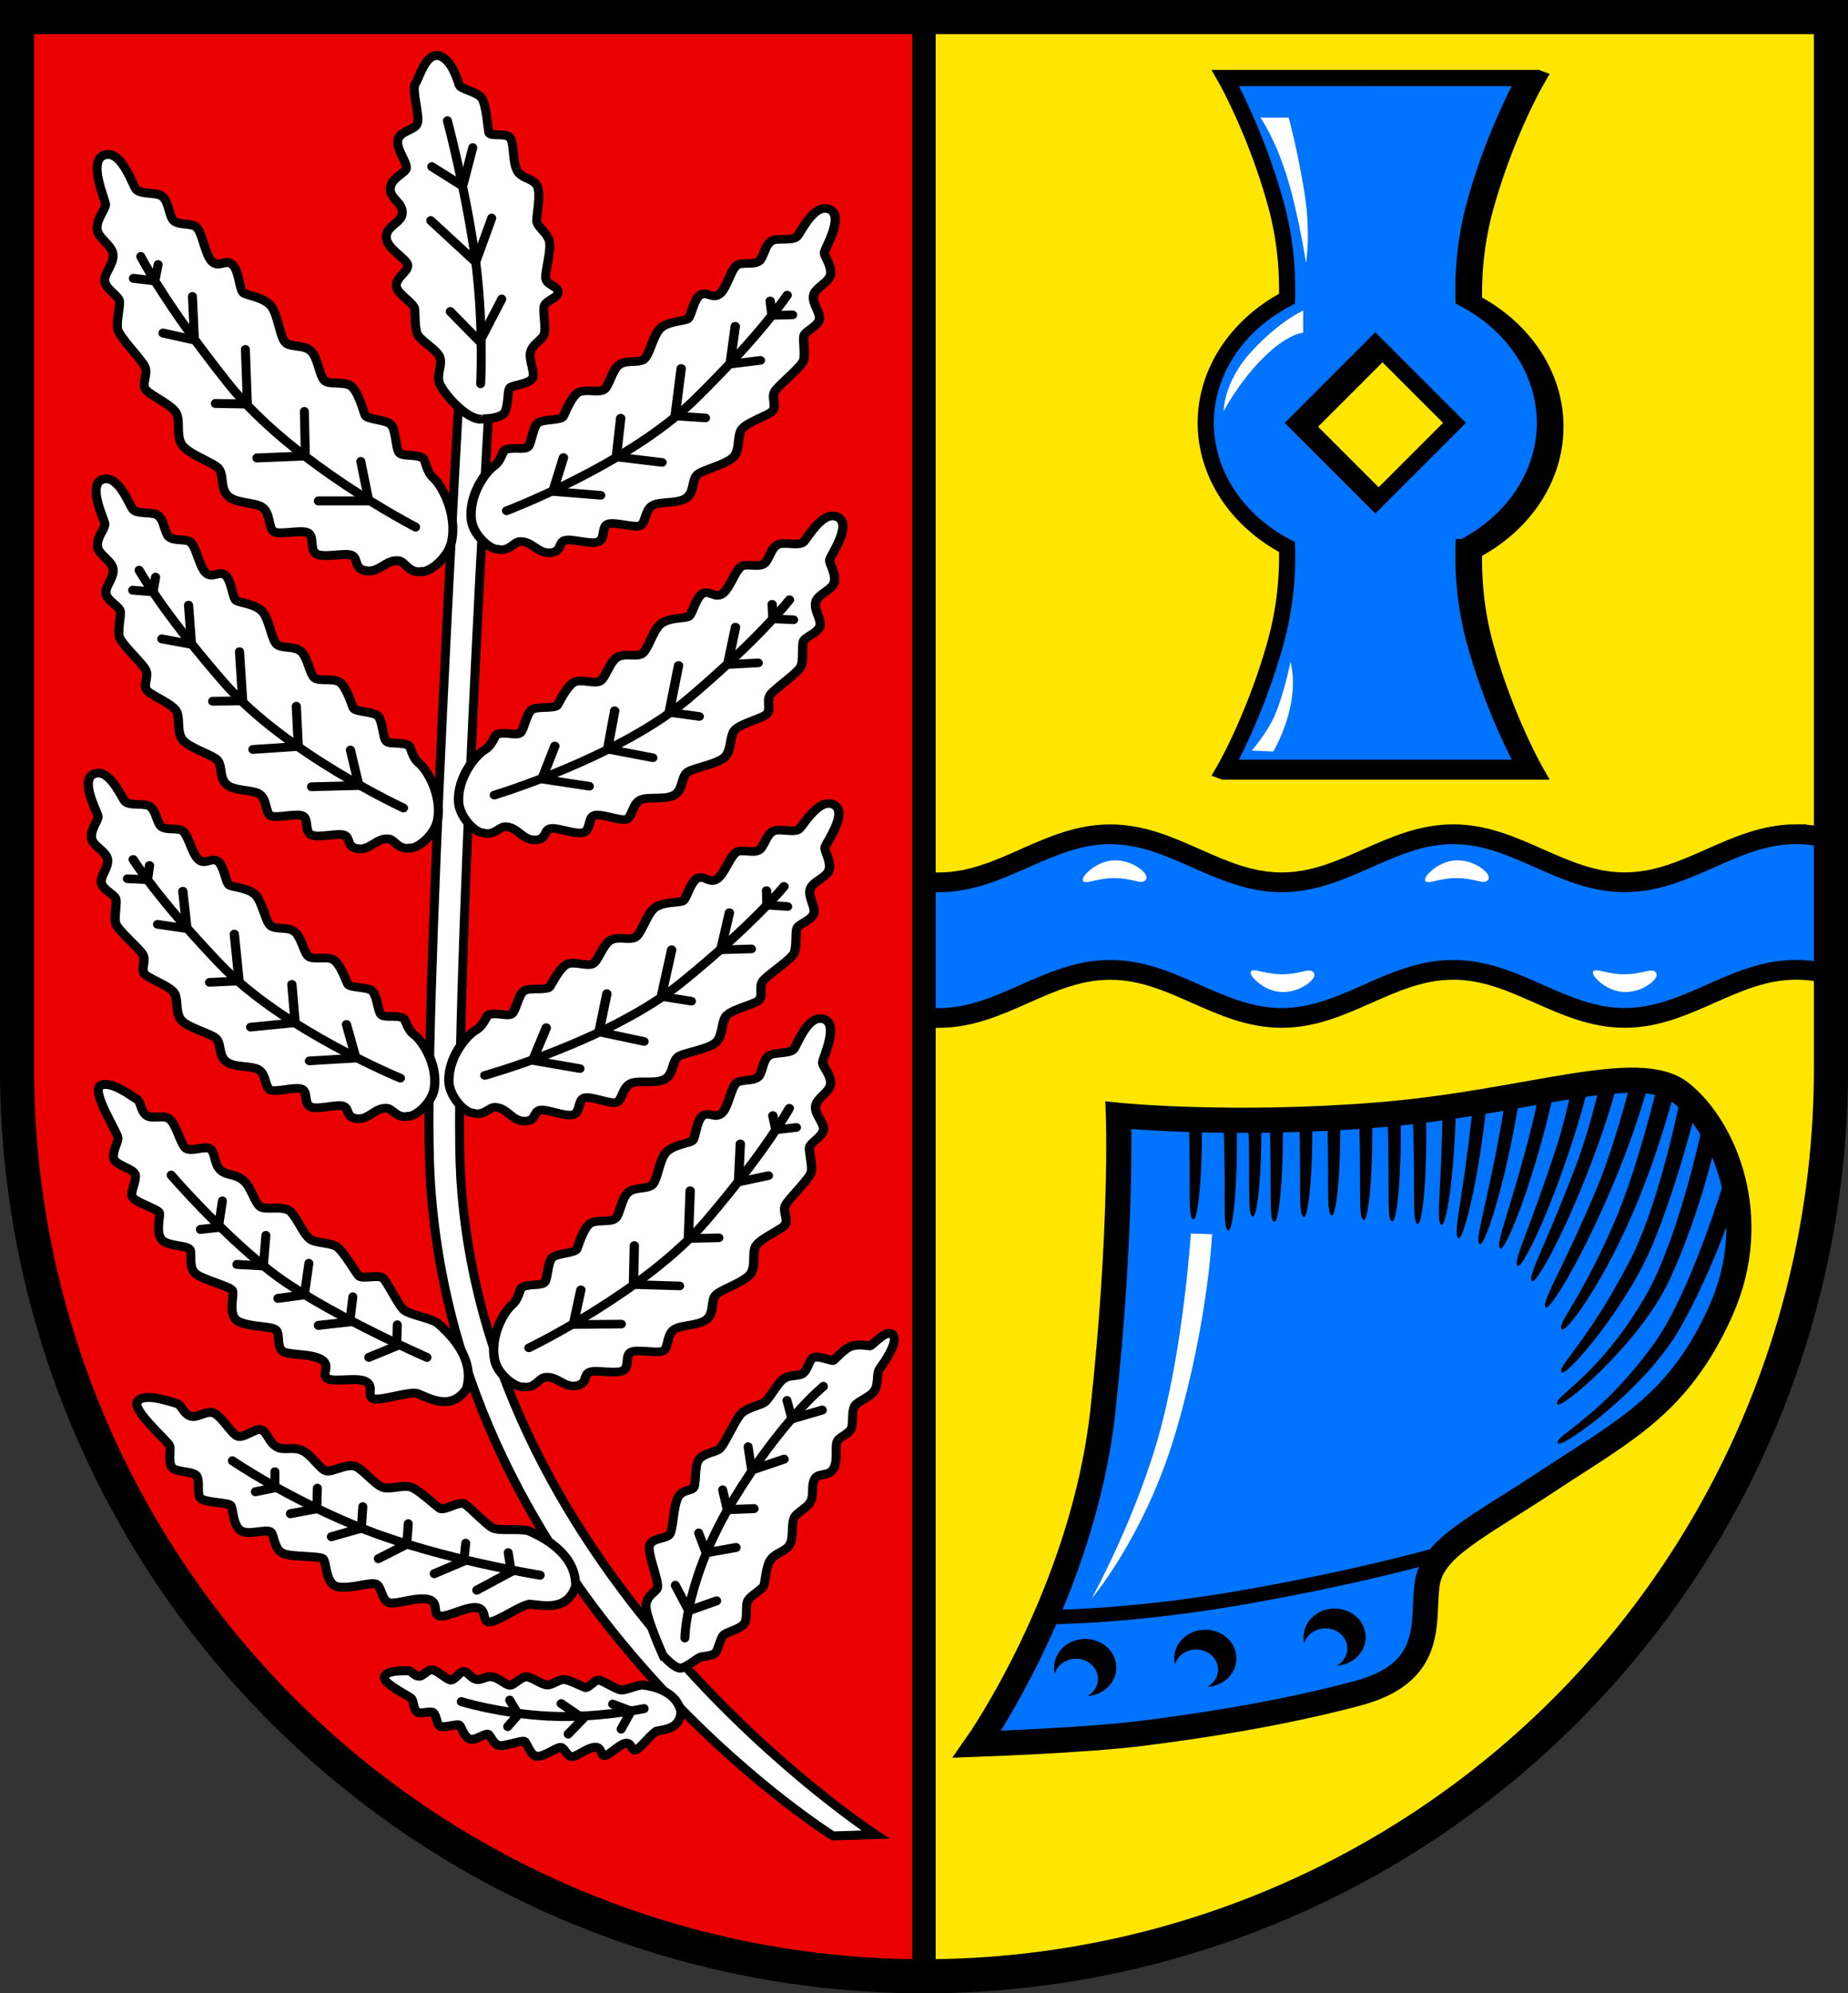 <?xml version="1.0" encoding="UTF-8" standalone="no"?>
<!-- Created with Inkscape (http://www.inkscape.org/) -->

<svg
   width="102.856mm"
   height="110.937mm"
   viewBox="0 0 102.856 110.937"
   version="1.1"
   id="svg5"
   inkscape:version="1.2.2 (732a01da63, 2022-12-09)"
   sodipodi:docname="DEU Rosche COA.svg"
   xmlns:inkscape="http://www.inkscape.org/namespaces/inkscape"
   xmlns:sodipodi="http://sodipodi.sourceforge.net/DTD/sodipodi-0.dtd"
   xmlns="http://www.w3.org/2000/svg"
   xmlns:svg="http://www.w3.org/2000/svg">
  <rect x="0" y="0" width="102.856" height="110.937" fill="#333333" stroke="none"/>
  <sodipodi:namedview
     id="namedview7"
     pagecolor="#9e9e9e"
     bordercolor="#666666"
     borderopacity="1.0"
     inkscape:showpageshadow="2"
     inkscape:pageopacity="0"
     inkscape:pagecheckerboard="0"
     inkscape:deskcolor="#8c8c8c"
     inkscape:document-units="mm"
     showgrid="false"
     inkscape:zoom="1.2766325"
     inkscape:cx="194.65273"
     inkscape:cy="210.31895"
     inkscape:current-layer="layer1" />
  <defs
     id="defs2">
    <inkscape:path-effect
       effect="powerstroke"
       id="path-effect6399"
       is_visible="true"
       lpeversion="1"
       offset_points="0.344,0.24 | 0.999,0.494 | 1.706,0.267"
       not_jump="false"
       sort_points="true"
       interpolator_type="CentripetalCatmullRom"
       interpolator_beta="0.2"
       start_linecap_type="zerowidth"
       linejoin_type="round"
       miter_limit="4"
       scale_width="1"
       end_linecap_type="zerowidth" />
    <inkscape:path-effect
       effect="powerstroke"
       id="path-effect6405"
       is_visible="true"
       lpeversion="1"
       offset_points="0.344,0.24 | 0.999,0.494 | 1.706,0.267"
       not_jump="false"
       sort_points="true"
       interpolator_type="CentripetalCatmullRom"
       interpolator_beta="0.2"
       start_linecap_type="zerowidth"
       linejoin_type="round"
       miter_limit="4"
       scale_width="1"
       end_linecap_type="zerowidth" />
    <inkscape:path-effect
       effect="powerstroke"
       id="path-effect6411"
       is_visible="true"
       lpeversion="1"
       offset_points="0.344,0.24 | 0.999,0.494 | 1.706,0.267"
       not_jump="false"
       sort_points="true"
       interpolator_type="CentripetalCatmullRom"
       interpolator_beta="0.2"
       start_linecap_type="zerowidth"
       linejoin_type="round"
       miter_limit="4"
       scale_width="1"
       end_linecap_type="zerowidth" />
    <inkscape:path-effect
       effect="powerstroke"
       id="path-effect6417"
       is_visible="true"
       lpeversion="1"
       offset_points="0.344,0.24 | 0.999,0.494 | 1.706,0.267"
       not_jump="false"
       sort_points="true"
       interpolator_type="CentripetalCatmullRom"
       interpolator_beta="0.2"
       start_linecap_type="zerowidth"
       linejoin_type="round"
       miter_limit="4"
       scale_width="1"
       end_linecap_type="zerowidth" />
  </defs>
  <g
     inkscape:label="Ebene 1"
     inkscape:groupmode="layer"
     id="layer1"
     transform="translate(-574.034,-96.807)">
    <g
       id="g6751"
       transform="translate(532.937,2.427)">
      <path
         id="path5116"
         style="fill:#ffe600;fill-opacity:1;stroke:none;stroke-width:1.9;stroke-linecap:butt;stroke-dasharray:none"
         d="m 42.047,95.33 v 58.56 a 50.478,50.478 0 0 0 50.478,50.478 50.478,50.478 0 0 0 50.478,-50.478 V 95.33 Z" />
      <path
         id="path845"
         style="fill:#0073ff;fill-opacity:1;stroke:#000000;stroke-width:1.1;stroke-dasharray:none"
         d="m 141.07,140.807 c -3.513,3.7e-4 -6.031,2.676 -9.544,2.676 -3.514,4.2e-4 -6.033,-2.675 -9.546,-2.674 -3.514,3.8e-4 -6.032,2.676 -9.545,2.676 -3.514,3.8e-4 -6.033,-2.675 -9.546,-2.674 -3.514,3.8e-4 -6.031,2.676 -9.544,2.676 -3.514,4.2e-4 -6.033,-2.675 -9.547,-2.674 -3.514,3.8e-4 -6.031,2.676 -9.545,2.676 v 7.547 c 3.514,-4e-4 6.031,-2.676 9.545,-2.676 3.513,-4e-4 6.033,2.675 9.547,2.674 3.514,-4e-4 6.031,-2.676 9.544,-2.676 3.514,-3.9e-4 6.033,2.674 9.546,2.674 3.514,-3.9e-4 6.032,-2.676 9.545,-2.676 3.514,-4e-4 6.033,2.675 9.546,2.674 3.514,-4e-4 6.031,-2.676 9.544,-2.676 0.677,-8e-5 1.316,0.1 1.933,0.26 v -7.546 c -0.617,-0.16 -1.256,-0.261 -1.933,-0.26 z" />
      <path
         id="rect5346"
         style="fill:#eb0000;fill-opacity:1;stroke:none;stroke-width:1.9;stroke-linecap:butt;stroke-dasharray:none"
         d="m 42.047,95.33 v 58.56 a 50.478,50.478 0 0 0 50.478,50.478 V 95.33 Z" />
      <path
         style="fill:#ffffff;fill-opacity:1;fill-rule:nonzero;stroke:none;stroke-width:1.1;stroke-linecap:butt;stroke-dasharray:none"
         d="m 110.725,148.434 h 0 c -0.028,0.036 -0.057,0.166 0.138,0.384 0.06,0.067 0.14,0.148 0.244,0.234 0.146,0.121 0.341,0.254 0.579,0.359 0.232,0.102 0.498,0.175 0.781,0.181 0.594,0.011 1.101,-0.225 1.41,-0.457 0.144,-0.108 0.239,-0.211 0.295,-0.288 0.131,-0.182 0.066,-0.315 0.035,-0.352 l 0,0 c -0.035,-0.042 -0.137,-0.122 -0.325,-0.097 -0.088,0.012 -0.188,0.035 -0.335,0.067 -0.341,0.076 -0.655,0.138 -1.067,0.139 -0.175,7.9e-4 -0.347,-0.009 -0.539,-0.034 -0.193,-0.025 -0.377,-0.061 -0.538,-0.096 -0.101,-0.022 -0.221,-0.049 -0.288,-0.065 -0.256,-0.058 -0.355,-0.018 -0.39,0.026 z"
         id="path6397"
         inkscape:path-effect="#path-effect6399"
         inkscape:original-d="m 110.72453,148.43385 c 0,0 0.82921,0.65387 1.74907,0.6628 0.99031,0.01 1.7314,-0.60381 1.7314,-0.60381"
         sodipodi:nodetypes="csc" />
      <path
         style="fill:#ffffff;fill-opacity:1;fill-rule:nonzero;stroke:none;stroke-width:1.1;stroke-linecap:butt;stroke-dasharray:none"
         d="m 129.775,148.434 c -0.028,0.036 -0.057,0.166 0.138,0.384 0.06,0.067 0.14,0.148 0.244,0.234 0.146,0.121 0.341,0.254 0.579,0.359 0.232,0.102 0.498,0.175 0.781,0.181 0.594,0.011 1.101,-0.225 1.41,-0.457 0.144,-0.108 0.239,-0.211 0.295,-0.288 0.131,-0.182 0.066,-0.315 0.035,-0.352 -0.035,-0.042 -0.137,-0.122 -0.325,-0.097 -0.088,0.012 -0.188,0.035 -0.335,0.067 -0.341,0.076 -0.655,0.138 -1.067,0.139 -0.175,7.9e-4 -0.347,-0.009 -0.539,-0.034 -0.193,-0.025 -0.377,-0.061 -0.538,-0.096 -0.101,-0.022 -0.221,-0.049 -0.288,-0.065 -0.256,-0.058 -0.355,-0.018 -0.39,0.026 z"
         id="path6401"
         inkscape:path-effect="#path-effect6405"
         inkscape:original-d="m 129.77459,148.43385 c 0,0 0.82921,0.65387 1.74907,0.6628 0.99031,0.01 1.7314,-0.60381 1.7314,-0.60381"
         sodipodi:nodetypes="csc" />
      <path
         style="fill:#ffffff;fill-opacity:1;fill-rule:nonzero;stroke:none;stroke-width:1.1;stroke-linecap:butt;stroke-dasharray:none"
         d="m 120.431,143.419 c 0.035,0.044 0.134,0.084 0.39,0.026 0.067,-0.015 0.187,-0.043 0.288,-0.065 0.161,-0.035 0.344,-0.071 0.538,-0.096 0.192,-0.025 0.364,-0.035 0.537,-0.034 0.192,5.6e-4 0.373,0.014 0.566,0.042 0.188,0.027 0.355,0.064 0.504,0.097 0.146,0.033 0.247,0.056 0.335,0.067 0.188,0.025 0.29,-0.055 0.325,-0.097 v 0 c 0.031,-0.037 0.096,-0.17 -0.035,-0.352 -0.056,-0.078 -0.151,-0.18 -0.295,-0.288 -0.149,-0.112 -0.35,-0.23 -0.594,-0.319 -0.249,-0.09 -0.527,-0.144 -0.813,-0.139 -0.285,0.006 -0.552,0.079 -0.784,0.181 -0.237,0.105 -0.433,0.238 -0.579,0.359 -0.103,0.086 -0.184,0.167 -0.244,0.234 -0.195,0.218 -0.167,0.348 -0.138,0.384 z"
         id="path6407"
         inkscape:path-effect="#path-effect6411"
         inkscape:original-d="m 120.43089,143.41865 c 0,0 0.82921,-0.65387 1.74907,-0.6628 0.99031,-0.01 1.7314,0.60381 1.7314,0.60381"
         sodipodi:nodetypes="csc" />
      <path
         style="fill:#ffffff;fill-opacity:1;fill-rule:nonzero;stroke:none;stroke-width:1.1;stroke-linecap:butt;stroke-dasharray:none"
         d="m 101.381,143.419 0,0 c 0.035,0.044 0.134,0.084 0.39,0.026 0.067,-0.015 0.187,-0.043 0.288,-0.065 0.161,-0.035 0.344,-0.071 0.538,-0.096 0.192,-0.025 0.364,-0.035 0.537,-0.034 0.192,5.6e-4 0.373,0.014 0.566,0.042 0.188,0.027 0.355,0.064 0.504,0.097 0.146,0.033 0.247,0.056 0.335,0.067 0.188,0.025 0.29,-0.055 0.325,-0.097 l 0,0 c 0.031,-0.037 0.096,-0.17 -0.035,-0.352 -0.056,-0.078 -0.151,-0.18 -0.295,-0.288 -0.149,-0.112 -0.35,-0.23 -0.594,-0.319 -0.249,-0.09 -0.527,-0.144 -0.813,-0.139 -0.285,0.006 -0.552,0.079 -0.784,0.181 -0.237,0.105 -0.433,0.238 -0.579,0.359 -0.103,0.086 -0.184,0.167 -0.244,0.234 -0.195,0.218 -0.167,0.348 -0.138,0.384 z"
         id="path6413"
         inkscape:path-effect="#path-effect6417"
         inkscape:original-d="m 101.38084,143.41865 c 0,0 0.82921,-0.65387 1.74907,-0.6628 0.99031,-0.01 1.7314,0.60381 1.7314,0.60381"
         sodipodi:nodetypes="csc" />
      <path
         id="path6626"
         style="fill:none;fill-opacity:1;stroke:#000000;stroke-width:1.9;stroke-linecap:butt;stroke-dasharray:none"
         d="m 42.047,95.33 v 58.56 a 50.478,50.478 0 0 0 50.478,50.478 50.478,50.478 0 0 0 50.478,-50.478 V 95.33 Z" />
      <path
         style="fill:none;fill-opacity:1;stroke:#000000;stroke-width:1.3;stroke-linecap:butt;stroke-dasharray:none"
         d="m 92.525,95.33 -2.4e-5,109.037"
         id="path6628" />
      <g
         id="g3575"
         transform="translate(-232.292,-15.318)">
        <path
           style="fill:#0073ff;fill-opacity:1;stroke:#000000;stroke-width:1.4;stroke-linecap:butt;stroke-dasharray:none"
           d="m 327.773,206.771 c 0,0 5.899,-8.416 7,-18.562 1.101,-10.146 0.865,-16.439 0.865,-16.439 0,0 6.28,0.642 14.511,-0.026 8.231,-0.667 14.405,-3.115 16.796,-1.224 2.392,1.891 4.561,6.897 2.225,12.125 -2.336,5.228 -5.395,6.674 -9.511,9.399 -4.116,2.725 -6.563,3.782 -6.841,5.84 -0.278,2.058 0.501,4.894 -3.893,6.062 -4.394,1.168 -8.899,1.835 -12.013,2.225 -3.115,0.389 -8.778,0.586 -8.778,0.586 z"
           id="path2071"
           sodipodi:nodetypes="cscssssssscc" />
        <path
           style="fill:none;stroke:#000000;stroke-width:0.8;stroke-linecap:butt;stroke-dasharray:none"
           d="m 331.666,199.693 c 0,0 4.641,0.039 11.405,-1.18 6.764,-1.219 10.54,-2.36 10.54,-2.36"
           id="path2167" />
        <ellipse
           style="fill:#000000;stroke:none;stroke-width:0.8;stroke-linecap:butt;stroke-dasharray:none"
           id="path2169"
           cx="333.79"
           cy="202.504"
           rx="1.73"
           ry="1.593" />
        <ellipse
           style="fill:#0073ff;fill-opacity:1;stroke:none;stroke-width:0.8;stroke-linecap:butt;stroke-dasharray:none"
           id="ellipse2223"
           cx="333.279"
           cy="203.134"
           rx="1.219"
           ry="1.121" />
        <ellipse
           style="fill:#000000;stroke:none;stroke-width:0.8;stroke-linecap:butt;stroke-dasharray:none"
           id="ellipse2229"
           cx="347.672"
           cy="200.813"
           rx="1.73"
           ry="1.593" />
        <ellipse
           style="fill:#0073ff;fill-opacity:1;stroke:none;stroke-width:0.8;stroke-linecap:butt;stroke-dasharray:none"
           id="ellipse2231"
           cx="347.161"
           cy="201.443"
           rx="1.219"
           ry="1.121" />
        <ellipse
           style="fill:#000000;stroke:none;stroke-width:0.8;stroke-linecap:butt;stroke-dasharray:none"
           id="ellipse2235"
           cx="340.476"
           cy="201.993"
           rx="1.73"
           ry="1.593" />
        <ellipse
           style="fill:#0073ff;fill-opacity:1;stroke:none;stroke-width:0.8;stroke-linecap:butt;stroke-dasharray:none"
           id="ellipse2237"
           cx="339.964"
           cy="202.622"
           rx="1.219"
           ry="1.121" />
        <path
           id="path2293"
           style="fill:#000000;stroke:#000000;stroke-width:0.05;stroke-linecap:butt;stroke-dasharray:none"
           d="m 364.213,169.819 c -0.527,1.991 -1.24,4.413 -1.997,6.191 -1.87,4.394 -2.914,5.994 -2.805,6.4 0.109,0.406 2.138,-2.808 4.096,-7.674 0.719,-1.788 1.272,-3.538 1.652,-4.867 -0.294,-0.035 -0.611,-0.051 -0.946,-0.05 z m -0.784,0.027 c -0.296,0.019 -0.606,0.046 -0.927,0.082 -0.381,1.567 -0.834,3.206 -1.325,4.511 -1.682,4.469 -2.658,6.111 -2.532,6.513 0.126,0.401 2.017,-2.896 3.768,-7.841 0.403,-1.137 0.74,-2.256 1.016,-3.265 z m 2.272,0.116 c -0.531,2.134 -1.403,5.337 -2.345,7.549 -1.87,4.394 -3.164,5.716 -3.055,6.122 0.109,0.406 2.388,-2.53 4.346,-7.396 0.939,-2.333 1.594,-4.599 1.949,-5.948 -0.264,-0.146 -0.564,-0.251 -0.896,-0.327 z m -3.898,0.052 c -0.284,0.039 -0.582,0.084 -0.883,0.131 -0.253,1.183 -0.541,2.35 -0.859,3.334 -1.468,4.544 -2.363,6.231 -2.218,6.626 0.145,0.395 1.877,-2.989 3.39,-8.011 0.213,-0.708 0.403,-1.409 0.57,-2.08 z m -1.917,0.301 c -0.264,0.045 -0.536,0.092 -0.811,0.141 -0.123,0.681 -0.257,1.336 -0.407,1.925 -1.177,4.628 -1.964,6.368 -1.794,6.753 0.17,0.385 1.684,-3.101 2.876,-8.21 0.048,-0.204 0.092,-0.407 0.136,-0.609 z m 7.109,0.246 c -0.319,1.574 -1.381,6.449 -2.877,9.325 -2.315,4.45 -3.914,5.743 -3.805,6.149 0.109,0.406 3.611,-3.559 5.097,-7.23 1.485,-3.671 2.371,-7.48 2.371,-7.48 l -0.006,-0.012 c -0.253,-0.286 -0.514,-0.539 -0.779,-0.753 z m -9.036,0.09 c -0.253,0.045 -0.502,0.089 -0.763,0.134 -0.054,0.433 -0.113,0.853 -0.181,1.243 -0.828,4.703 -1.483,6.497 -1.285,6.868 0.196,0.367 1.421,-3.149 2.229,-8.246 z m -1.837,0.317 c -0.238,0.04 -0.481,0.079 -0.724,0.118 -0.015,0.18 -0.03,0.358 -0.049,0.529 -0.503,4.749 -1.034,6.583 -0.811,6.94 0.209,0.335 1.102,-2.873 1.583,-7.587 z m -1.725,0.274 c -0.228,0.034 -0.462,0.066 -0.695,0.099 -0.046,4.398 -0.356,6.162 -0.107,6.482 0.222,0.287 0.718,-2.461 0.803,-6.581 z m -1.669,0.232 c -0.227,0.029 -0.456,0.056 -0.687,0.082 0.164,4.209 -0.041,5.919 0.219,6.22 0.231,0.268 0.57,-2.357 0.468,-6.302 z m -1.41,0.161 c -0.226,0.023 -0.454,0.045 -0.684,0.066 0.144,4 -0.046,5.642 0.208,5.936 0.225,0.261 0.555,-2.223 0.476,-6.002 z m -1.581,0.139 c -0.229,0.018 -0.456,0.034 -0.681,0.049 0.13,3.85 -0.048,5.442 0.201,5.731 0.22,0.256 0.541,-2.127 0.48,-5.78 z m -1.776,0.118 c -0.225,0.013 -0.452,0.027 -0.673,0.038 0.109,3.596 -0.052,5.094 0.189,5.374 0.213,0.247 0.518,-1.969 0.484,-5.412 z m -1.557,0.076 c -0.225,0.009 -0.454,0.02 -0.674,0.027 0.11,3.609 -0.052,5.112 0.19,5.392 0.213,0.247 0.519,-1.973 0.484,-5.419 z m -6.824,0.032 c 0.118,3.703 -0.05,5.243 0.194,5.527 0.215,0.249 0.524,-2.011 0.483,-5.508 -0.233,-0.006 -0.46,-0.012 -0.677,-0.019 z m 28.655,0.019 c 0,0 -1.304,6.501 -3.265,9.869 -2.524,4.335 -4.989,5.512 -4.899,5.923 0.089,0.411 4.582,-3.344 6.24,-6.94 1.658,-3.596 2.536,-7.507 2.536,-7.507 z m -23.474,0.002 c -0.23,0.005 -0.456,0.01 -0.68,0.013 0.124,3.778 -0.049,5.345 0.198,5.632 0.217,0.253 0.532,-2.07 0.482,-5.645 z m -3.254,0.02 c 0.156,4.121 -0.043,5.799 0.213,6.098 0.226,0.263 0.559,-2.264 0.474,-6.093 -0.235,-9.2e-4 -0.462,-0.003 -0.687,-0.005 z m 2.061,0 c -0.227,0.002 -0.453,0.005 -0.672,0.006 0.105,3.552 -0.053,5.035 0.187,5.313 0.211,0.245 0.513,-1.929 0.485,-5.319 z m 25.964,2.874 c 0,0 -1.923,6.604 -4.06,9.569 -2.932,4.07 -5.423,5.086 -5.367,5.503 0.056,0.417 4.84,-2.959 6.787,-6.407 1.943,-3.442 3.136,-7.257 3.14,-7.272 -4.4e-4,-0.003 -5.9e-4,-0.006 -0.001,-0.008 z"
           sodipodi:nodetypes="sssscssscssssscsssccccssscccsssccssscccccccscsccsssccscscsssscsssscsssscssssccsssscsscsssccsccsscscccccssccsssccc" />
        <path
           style="fill:#ffffff;fill-opacity:1;stroke:none;stroke-width:1.4;stroke-dasharray:none"
           d="m 339.67,178.349 1.18,0.039 c 0,0 -0.197,4.827 -2.03,11.044 -1.694,5.746 -4.672,9.232 -4.672,9.232 0,0 2.533,-4.584 3.831,-9.422 1.298,-4.837 1.691,-10.894 1.691,-10.894 z"
           id="path3509"
           sodipodi:nodetypes="ccscscc" />
      </g>
      <g
         id="g4081"
         transform="translate(-206.283,42.269)">
        <g
           id="g4012">
          <g
             id="g3809"
             transform="translate(21.926,-45.876)">
            <path
               id="path3805"
               style="fill:#ff0000;fill-opacity:1;stroke:#000000;stroke-width:0.9;stroke-dasharray:none"
               d="m 294.245,102.544 c 0,0 1.664,2.908 2.791,6.961 0.563,2.025 0.678,3.892 0.638,5.32 a 9.439,8.101 0 0 0 -4.525,6.911 9.439,8.101 0 0 0 4.525,6.912 c 0.04,1.427 -0.075,3.294 -0.638,5.319 -1.126,4.053 -2.791,6.961 -2.791,6.961 h 8.342 8.343 c 0,0 -1.665,-2.909 -2.792,-6.961 -0.563,-2.025 -0.677,-3.892 -0.637,-5.319 a 9.439,8.101 0 0 0 4.525,-6.912 9.439,8.101 0 0 0 -4.525,-6.916 c -0.04,-1.427 0.074,-3.292 0.637,-5.315 1.126,-4.053 2.792,-6.961 2.792,-6.961 h -8.343 z m 8.342,14.785 4.407,4.407 -4.407,4.407 -4.407,-4.407 z" />
            <path
               id="path3635"
               style="fill:#0073ff;fill-opacity:1;stroke:#000000;stroke-width:0.9;stroke-dasharray:none"
               d="m 293.659,102.33 c 0,0 1.664,2.908 2.791,6.961 0.563,2.025 0.678,3.892 0.638,5.32 a 9.439,8.101 0 0 0 -4.525,6.911 9.439,8.101 0 0 0 4.525,6.912 c 0.04,1.427 -0.075,3.294 -0.638,5.319 -1.126,4.053 -2.791,6.961 -2.791,6.961 h 8.342 8.343 c 0,0 -1.665,-2.909 -2.792,-6.961 -0.563,-2.025 -0.677,-3.892 -0.637,-5.319 a 9.439,8.101 0 0 0 4.525,-6.912 9.439,8.101 0 0 0 -4.525,-6.916 c -0.04,-1.427 0.074,-3.292 0.637,-5.315 1.126,-4.053 2.792,-6.961 2.792,-6.961 h -8.343 z m 8.342,14.785 4.407,4.407 -4.407,4.407 -4.407,-4.407 z" />
          </g>
          <path
             style="fill:#000000;fill-opacity:1;stroke:none;stroke-width:0.9;stroke-dasharray:none"
             d="m 333.036,56.004 0.581,0.215 -0.438,0.278 -0.438,-0.313 z"
             id="path3949" />
          <path
             style="fill:#000000;fill-opacity:1;stroke:none;stroke-width:0.9;stroke-dasharray:none"
             d="m 314.825,95.288 0.59,0.215 0.334,-0.261 -0.165,-0.403 z"
             id="path4005" />
        </g>
        <path
           style="fill:#ffffff;fill-opacity:1;stroke:none;stroke-width:0.9;stroke-dasharray:none"
           d="m 317.532,58.655 h 1.573 c 0,0 0.472,1.711 0.865,4.09 0.393,2.379 0.098,4.011 0.098,4.011 0,0 -0.393,-2.655 -1.062,-4.818 -0.669,-2.163 -1.475,-3.284 -1.475,-3.284 z"
           id="path4014" />
        <path
           style="fill:#ffffff;fill-opacity:1;stroke:none;stroke-width:0.9;stroke-dasharray:none"
           d="m 319.912,69.391 v 1.239 c 0,0 -0.826,0.02 -2.202,1.376 -1.376,1.357 -2.222,2.989 -2.222,2.989 0,0 -0.02,-1.593 1.514,-3.284 1.534,-1.691 2.91,-2.32 2.91,-2.32 z"
           id="path4016" />
        <path
           style="fill:#ffffff;fill-opacity:1;stroke:none;stroke-width:0.9;stroke-dasharray:none"
           d="m 317.05,93.883 1.196,0.056 c 0,0 0.653,-1.057 0.959,-2.531 0.306,-1.474 0,-2.475 0,-2.475 0,0 -0.334,1.724 -0.862,2.962 -0.435,1.018 -1.293,1.988 -1.293,1.988 z"
           id="path4018"
           sodipodi:nodetypes="ccscscc" />
      </g>
      <g
         id="g5114"
         transform="translate(101.16,0.622)">
        <path
           style="color:#000000;fill:#ffffff;stroke:#000000;stroke-width:0.5;stroke-dasharray:none"
           d="m -34.434,114.357 c 0,0 -0.535,9.199 -1.014,19.404 -0.479,10.206 -0.91,21.345 -0.674,25.516 1.331,23.518 22.422,36.66 22.422,36.66 l 2.369,-0.077 c 0,0 -21.82,-14.167 -23.094,-36.679 -0.219,-3.875 0.195,-15.146 0.674,-25.34 0.479,-10.194 1.014,-19.385 1.014,-19.385 z"
           id="path4910"
           sodipodi:nodetypes="cssccsscc" />
        <g
           id="g4908"
           transform="translate(-100.993,-0.944)">
          <g
             id="g4242">
            <path
               style="fill:#ffffff;fill-opacity:1;stroke:#000000;stroke-width:0.5;stroke-dasharray:none"
               d="m 63.126,125.917 c -0.693,-0.1 -1.085,0.667 -1.808,0.556 -0.723,-0.111 -0.417,-0.695 -0.806,-0.862 -0.389,-0.167 -1.557,0.167 -1.974,-0.083 -0.417,-0.25 -0.056,-1.057 -0.528,-1.196 -0.473,-0.139 -1.585,0.167 -1.863,-0.056 -0.278,-0.222 -0.167,-1.029 -0.612,-1.335 -0.445,-0.306 -1.502,-0.195 -1.947,-0.667 -0.445,-0.473 -0.139,-1.251 -0.584,-1.585 -0.445,-0.334 -1.696,-0.779 -1.974,-1.279 -0.278,-0.501 -0.083,-1.168 -0.25,-1.641 -0.167,-0.473 -1.363,-1.001 -1.696,-1.335 -0.334,-0.334 0.111,-0.862 -0.083,-1.307 -0.195,-0.445 -1.474,-1.696 -1.529,-2.141 -0.056,-0.445 0.139,-1.196 0.111,-1.502 -0.028,-0.306 -0.667,-0.612 -0.806,-1.057 -0.139,-0.445 0.501,-1.001 0.445,-1.557 -0.056,-0.556 -0.89,-0.918 -0.89,-1.474 0,-0.556 0.473,-1.057 0.473,-1.307 0,-0.25 -1.001,-2.419 -0.083,-2.753 0.918,-0.334 1.529,1.502 1.752,1.863 0.222,0.362 1.196,0.167 1.502,0.445 0.306,0.278 0.306,0.695 0.501,1.168 0.195,0.473 0.918,0.278 1.307,0.473 0.389,0.195 0.528,1.529 0.918,1.947 0.389,0.417 0.806,-0.139 1.168,0.195 0.362,0.334 0.389,1.39 0.584,1.557 0.195,0.167 1.196,0.25 1.585,0.779 0.389,0.528 0.473,1.78 0.806,2.03 0.334,0.25 1.001,0.083 1.39,0.445 0.389,0.362 0.473,1.39 0.751,1.641 0.278,0.25 1.071,0.039 1.464,0.294 0.393,0.256 0.688,1.337 0.787,1.612 0.098,0.275 1.14,0.256 1.435,0.531 0.295,0.275 0.275,1.278 0.452,1.553 0.177,0.275 0.944,0.065 1.357,0.34 0.127,0.085 0.163,0.725 0.564,1.085 0.506,0.454 1.321,2.012 1.029,3.51 -0.184,0.943 -1.235,1.77 -1.687,1.711 -0.693,0.114 -0.893,-0.547 -1.257,-0.599 z"
               id="path4193"
               sodipodi:nodetypes="sssssssssssssssssssssssssssssssssssssscs" />
            <path
               style="fill:none;fill-opacity:1;stroke:#000000;stroke-width:0.5;stroke-linecap:round;stroke-dasharray:none"
               d="m 64.064,124.038 c 0,0 -6.882,-3.539 -10.422,-7.983 -3.539,-4.444 -4.877,-7.079 -4.877,-7.079"
               id="path4223" />
            <path
               style="fill:none;fill-opacity:1;stroke:#000000;stroke-width:0.5;stroke-linecap:round;stroke-dasharray:none"
               d="m 57.87,117.603 0.056,2.475 -2.697,0.111"
               id="path4225" />
            <path
               style="fill:none;fill-opacity:1;stroke:#000000;stroke-width:0.5;stroke-linecap:round;stroke-dasharray:none"
               d="m 61.012,120.384 0.445,2.197 h -2.809"
               id="path4227" />
            <path
               style="fill:none;fill-opacity:1;stroke:#000000;stroke-width:0.5;stroke-linecap:round;stroke-dasharray:none"
               d="m 54.588,114.154 0.111,3.031 -1.78,-0.028"
               id="path4229" />
            <path
               style="fill:none;fill-opacity:1;stroke:#000000;stroke-width:0.5;stroke-linecap:round;stroke-dasharray:none"
               d="m 51.641,111.207 0.111,2.419 -1.752,-0.389"
               id="path4231" />
            <path
               style="fill:none;fill-opacity:1;stroke:#000000;stroke-width:0.5;stroke-linecap:round;stroke-dasharray:none"
               d="m 49.729,109.428 -0.177,0.905 -1.199,-0.138"
               id="path4233" />
          </g>
          <g
             id="g4258"
             transform="matrix(0.938,-0.025,0.024,0.904,0.317,29.142)"
             style="stroke-width:1.086">
            <path
               style="fill:#ffffff;fill-opacity:1;stroke:#000000;stroke-width:0.543;stroke-dasharray:none"
               d="m 63.126,125.917 c -0.693,-0.1 -1.085,0.667 -1.808,0.556 -0.723,-0.111 -0.417,-0.695 -0.806,-0.862 -0.389,-0.167 -1.557,0.167 -1.974,-0.083 -0.417,-0.25 -0.056,-1.057 -0.528,-1.196 -0.473,-0.139 -1.585,0.167 -1.863,-0.056 -0.278,-0.222 -0.167,-1.029 -0.612,-1.335 -0.445,-0.306 -1.502,-0.195 -1.947,-0.667 -0.445,-0.473 -0.139,-1.251 -0.584,-1.585 -0.445,-0.334 -1.696,-0.779 -1.974,-1.279 -0.278,-0.501 -0.083,-1.168 -0.25,-1.641 -0.167,-0.473 -1.363,-1.001 -1.696,-1.335 -0.334,-0.334 0.111,-0.862 -0.083,-1.307 -0.195,-0.445 -1.474,-1.696 -1.529,-2.141 -0.056,-0.445 0.139,-1.196 0.111,-1.502 -0.028,-0.306 -0.667,-0.612 -0.806,-1.057 -0.139,-0.445 0.501,-1.001 0.445,-1.557 -0.056,-0.556 -0.89,-0.918 -0.89,-1.474 0,-0.556 0.473,-1.057 0.473,-1.307 0,-0.25 -1.001,-2.419 -0.083,-2.753 0.918,-0.334 1.529,1.502 1.752,1.863 0.222,0.362 1.196,0.167 1.502,0.445 0.306,0.278 0.306,0.695 0.501,1.168 0.195,0.473 0.918,0.278 1.307,0.473 0.389,0.195 0.528,1.529 0.918,1.947 0.389,0.417 0.806,-0.139 1.168,0.195 0.362,0.334 0.389,1.39 0.584,1.557 0.195,0.167 1.196,0.25 1.585,0.779 0.389,0.528 0.473,1.78 0.806,2.03 0.334,0.25 1.001,0.083 1.39,0.445 0.389,0.362 0.473,1.39 0.751,1.641 0.278,0.25 1.071,0.039 1.464,0.294 0.393,0.256 0.688,1.337 0.787,1.612 0.098,0.275 1.14,0.256 1.435,0.531 0.295,0.275 0.275,1.278 0.452,1.553 0.177,0.275 0.944,0.065 1.357,0.34 0.127,0.085 0.163,0.725 0.564,1.085 0.506,0.454 1.321,2.012 1.029,3.51 -0.184,0.943 -1.235,1.77 -1.687,1.711 -0.693,0.114 -0.893,-0.547 -1.257,-0.599 z"
               id="path4244"
               sodipodi:nodetypes="sssssssssssssssssssssssssssssssssssssscs" />
            <path
               style="fill:none;fill-opacity:1;stroke:#000000;stroke-width:0.543;stroke-linecap:round;stroke-dasharray:none"
               d="m 64.064,124.038 c 0,0 -6.882,-3.539 -10.422,-7.983 -3.539,-4.444 -4.877,-7.079 -4.877,-7.079"
               id="path4246" />
            <path
               style="fill:none;fill-opacity:1;stroke:#000000;stroke-width:0.543;stroke-linecap:round;stroke-dasharray:none"
               d="m 57.87,117.603 0.056,2.475 -2.697,0.111"
               id="path4248" />
            <path
               style="fill:none;fill-opacity:1;stroke:#000000;stroke-width:0.543;stroke-linecap:round;stroke-dasharray:none"
               d="m 61.012,120.384 0.445,2.197 h -2.809"
               id="path4250" />
            <path
               style="fill:none;fill-opacity:1;stroke:#000000;stroke-width:0.543;stroke-linecap:round;stroke-dasharray:none"
               d="m 54.588,114.154 0.111,3.031 -1.78,-0.028"
               id="path4252" />
            <path
               style="fill:none;fill-opacity:1;stroke:#000000;stroke-width:0.543;stroke-linecap:round;stroke-dasharray:none"
               d="m 51.641,111.207 0.111,2.419 -1.752,-0.389"
               id="path4254" />
            <path
               style="fill:none;fill-opacity:1;stroke:#000000;stroke-width:0.543;stroke-linecap:round;stroke-dasharray:none"
               d="m 49.729,109.428 -0.177,0.905 -1.199,-0.138"
               id="path4256" />
          </g>
          <g
             id="g4274"
             transform="matrix(0.92,-0.055,0.053,0.864,-2.299,51.06)"
             style="stroke-width:1.12">
            <path
               style="fill:#ffffff;fill-opacity:1;stroke:#000000;stroke-width:0.56;stroke-dasharray:none"
               d="m 63.126,125.917 c -0.693,-0.1 -1.085,0.667 -1.808,0.556 -0.723,-0.111 -0.417,-0.695 -0.806,-0.862 -0.389,-0.167 -1.557,0.167 -1.974,-0.083 -0.417,-0.25 -0.056,-1.057 -0.528,-1.196 -0.473,-0.139 -1.585,0.167 -1.863,-0.056 -0.278,-0.222 -0.167,-1.029 -0.612,-1.335 -0.445,-0.306 -1.502,-0.195 -1.947,-0.667 -0.445,-0.473 -0.139,-1.251 -0.584,-1.585 -0.445,-0.334 -1.696,-0.779 -1.974,-1.279 -0.278,-0.501 -0.083,-1.168 -0.25,-1.641 -0.167,-0.473 -1.363,-1.001 -1.696,-1.335 -0.334,-0.334 0.111,-0.862 -0.083,-1.307 -0.195,-0.445 -1.474,-1.696 -1.529,-2.141 -0.056,-0.445 0.139,-1.196 0.111,-1.502 -0.028,-0.306 -0.667,-0.612 -0.806,-1.057 -0.139,-0.445 0.501,-1.001 0.445,-1.557 -0.056,-0.556 -0.89,-0.918 -0.89,-1.474 0,-0.556 0.473,-1.057 0.473,-1.307 0,-0.25 -1.001,-2.419 -0.083,-2.753 0.918,-0.334 1.529,1.502 1.752,1.863 0.222,0.362 1.196,0.167 1.502,0.445 0.306,0.278 0.306,0.695 0.501,1.168 0.195,0.473 0.918,0.278 1.307,0.473 0.389,0.195 0.528,1.529 0.918,1.947 0.389,0.417 0.806,-0.139 1.168,0.195 0.362,0.334 0.389,1.39 0.584,1.557 0.195,0.167 1.196,0.25 1.585,0.779 0.389,0.528 0.473,1.78 0.806,2.03 0.334,0.25 1.001,0.083 1.39,0.445 0.389,0.362 0.473,1.39 0.751,1.641 0.278,0.25 1.071,0.039 1.464,0.294 0.393,0.256 0.688,1.337 0.787,1.612 0.098,0.275 1.14,0.256 1.435,0.531 0.295,0.275 0.275,1.278 0.452,1.553 0.177,0.275 0.944,0.065 1.357,0.34 0.127,0.085 0.163,0.725 0.564,1.085 0.506,0.454 1.321,2.012 1.029,3.51 -0.184,0.943 -1.235,1.77 -1.687,1.711 -0.693,0.114 -0.893,-0.547 -1.257,-0.599 z"
               id="path4260"
               sodipodi:nodetypes="sssssssssssssssssssssssssssssssssssssscs" />
            <path
               style="fill:none;fill-opacity:1;stroke:#000000;stroke-width:0.56;stroke-linecap:round;stroke-dasharray:none"
               d="m 64.064,124.038 c 0,0 -6.882,-3.539 -10.422,-7.983 -3.539,-4.444 -4.877,-7.079 -4.877,-7.079"
               id="path4262" />
            <path
               style="fill:none;fill-opacity:1;stroke:#000000;stroke-width:0.56;stroke-linecap:round;stroke-dasharray:none"
               d="m 57.87,117.603 0.056,2.475 -2.697,0.111"
               id="path4264" />
            <path
               style="fill:none;fill-opacity:1;stroke:#000000;stroke-width:0.56;stroke-linecap:round;stroke-dasharray:none"
               d="m 61.012,120.384 0.445,2.197 h -2.809"
               id="path4266" />
            <path
               style="fill:none;fill-opacity:1;stroke:#000000;stroke-width:0.56;stroke-linecap:round;stroke-dasharray:none"
               d="m 54.588,114.154 0.111,3.031 -1.78,-0.028"
               id="path4268" />
            <path
               style="fill:none;fill-opacity:1;stroke:#000000;stroke-width:0.56;stroke-linecap:round;stroke-dasharray:none"
               d="m 51.641,111.207 0.111,2.419 -1.752,-0.389"
               id="path4270" />
            <path
               style="fill:none;fill-opacity:1;stroke:#000000;stroke-width:0.56;stroke-linecap:round;stroke-dasharray:none"
               d="m 49.729,109.428 -0.177,0.905 -1.199,-0.138"
               id="path4272" />
          </g>
          <g
             id="g4290"
             transform="matrix(-0.935,-0.162,-0.156,0.863,147.162,57.888)"
             style="stroke-width:1.096">
            <path
               style="fill:#ffffff;fill-opacity:1;stroke:#000000;stroke-width:0.548;stroke-dasharray:none"
               d="m 63.126,125.917 c -0.693,-0.1 -1.085,0.667 -1.808,0.556 -0.723,-0.111 -0.417,-0.695 -0.806,-0.862 -0.389,-0.167 -1.557,0.167 -1.974,-0.083 -0.417,-0.25 -0.056,-1.057 -0.528,-1.196 -0.473,-0.139 -1.585,0.167 -1.863,-0.056 -0.278,-0.222 -0.167,-1.029 -0.612,-1.335 -0.445,-0.306 -1.502,-0.195 -1.947,-0.667 -0.445,-0.473 -0.139,-1.251 -0.584,-1.585 -0.445,-0.334 -1.696,-0.779 -1.974,-1.279 -0.278,-0.501 -0.083,-1.168 -0.25,-1.641 -0.167,-0.473 -1.363,-1.001 -1.696,-1.335 -0.334,-0.334 0.111,-0.862 -0.083,-1.307 -0.195,-0.445 -1.474,-1.696 -1.529,-2.141 -0.056,-0.445 0.139,-1.196 0.111,-1.502 -0.028,-0.306 -0.667,-0.612 -0.806,-1.057 -0.139,-0.445 0.501,-1.001 0.445,-1.557 -0.056,-0.556 -0.89,-0.918 -0.89,-1.474 0,-0.556 0.473,-1.057 0.473,-1.307 0,-0.25 -1.001,-2.419 -0.083,-2.753 0.918,-0.334 1.529,1.502 1.752,1.863 0.222,0.362 1.196,0.167 1.502,0.445 0.306,0.278 0.306,0.695 0.501,1.168 0.195,0.473 0.918,0.278 1.307,0.473 0.389,0.195 0.528,1.529 0.918,1.947 0.389,0.417 0.806,-0.139 1.168,0.195 0.362,0.334 0.389,1.39 0.584,1.557 0.195,0.167 1.196,0.25 1.585,0.779 0.389,0.528 0.473,1.78 0.806,2.03 0.334,0.25 1.001,0.083 1.39,0.445 0.389,0.362 0.473,1.39 0.751,1.641 0.278,0.25 1.071,0.039 1.464,0.294 0.393,0.256 0.688,1.337 0.787,1.612 0.098,0.275 1.14,0.256 1.435,0.531 0.295,0.275 0.275,1.278 0.452,1.553 0.177,0.275 0.944,0.065 1.357,0.34 0.127,0.085 0.163,0.725 0.564,1.085 0.506,0.454 1.321,2.012 1.029,3.51 -0.184,0.943 -1.235,1.77 -1.687,1.711 -0.693,0.114 -0.893,-0.547 -1.257,-0.599 z"
               id="path4276"
               sodipodi:nodetypes="sssssssssssssssssssssssssssssssssssssscs" />
            <path
               style="fill:none;fill-opacity:1;stroke:#000000;stroke-width:0.548;stroke-linecap:round;stroke-dasharray:none"
               d="m 64.064,124.038 c 0,0 -6.882,-3.539 -10.422,-7.983 -3.539,-4.444 -4.877,-7.079 -4.877,-7.079"
               id="path4278" />
            <path
               style="fill:none;fill-opacity:1;stroke:#000000;stroke-width:0.548;stroke-linecap:round;stroke-dasharray:none"
               d="m 57.87,117.603 0.056,2.475 -2.697,0.111"
               id="path4280" />
            <path
               style="fill:none;fill-opacity:1;stroke:#000000;stroke-width:0.548;stroke-linecap:round;stroke-dasharray:none"
               d="m 61.012,120.384 0.445,2.197 h -2.809"
               id="path4282" />
            <path
               style="fill:none;fill-opacity:1;stroke:#000000;stroke-width:0.548;stroke-linecap:round;stroke-dasharray:none"
               d="m 54.588,114.154 0.111,3.031 -1.78,-0.028"
               id="path4284" />
            <path
               style="fill:none;fill-opacity:1;stroke:#000000;stroke-width:0.548;stroke-linecap:round;stroke-dasharray:none"
               d="m 51.641,111.207 0.111,2.419 -1.752,-0.389"
               id="path4286" />
            <path
               style="fill:none;fill-opacity:1;stroke:#000000;stroke-width:0.548;stroke-linecap:round;stroke-dasharray:none"
               d="m 49.729,109.428 -0.177,0.905 -1.199,-0.138"
               id="path4288" />
          </g>
          <g
             id="g4306"
             transform="matrix(-0.938,-0.142,-0.138,0.866,145.654,40.632)"
             style="stroke-width:1.096">
            <path
               style="fill:#ffffff;fill-opacity:1;stroke:#000000;stroke-width:0.548;stroke-dasharray:none"
               d="m 63.126,125.917 c -0.693,-0.1 -1.085,0.667 -1.808,0.556 -0.723,-0.111 -0.417,-0.695 -0.806,-0.862 -0.389,-0.167 -1.557,0.167 -1.974,-0.083 -0.417,-0.25 -0.056,-1.057 -0.528,-1.196 -0.473,-0.139 -1.585,0.167 -1.863,-0.056 -0.278,-0.222 -0.167,-1.029 -0.612,-1.335 -0.445,-0.306 -1.502,-0.195 -1.947,-0.667 -0.445,-0.473 -0.139,-1.251 -0.584,-1.585 -0.445,-0.334 -1.696,-0.779 -1.974,-1.279 -0.278,-0.501 -0.083,-1.168 -0.25,-1.641 -0.167,-0.473 -1.363,-1.001 -1.696,-1.335 -0.334,-0.334 0.111,-0.862 -0.083,-1.307 -0.195,-0.445 -1.474,-1.696 -1.529,-2.141 -0.056,-0.445 0.139,-1.196 0.111,-1.502 -0.028,-0.306 -0.667,-0.612 -0.806,-1.057 -0.139,-0.445 0.501,-1.001 0.445,-1.557 -0.056,-0.556 -0.89,-0.918 -0.89,-1.474 0,-0.556 0.473,-1.057 0.473,-1.307 0,-0.25 -1.001,-2.419 -0.083,-2.753 0.918,-0.334 1.529,1.502 1.752,1.863 0.222,0.362 1.196,0.167 1.502,0.445 0.306,0.278 0.306,0.695 0.501,1.168 0.195,0.473 0.918,0.278 1.307,0.473 0.389,0.195 0.528,1.529 0.918,1.947 0.389,0.417 0.806,-0.139 1.168,0.195 0.362,0.334 0.389,1.39 0.584,1.557 0.195,0.167 1.196,0.25 1.585,0.779 0.389,0.528 0.473,1.78 0.806,2.03 0.334,0.25 1.001,0.083 1.39,0.445 0.389,0.362 0.473,1.39 0.751,1.641 0.278,0.25 1.071,0.039 1.464,0.294 0.393,0.256 0.688,1.337 0.787,1.612 0.098,0.275 1.14,0.256 1.435,0.531 0.295,0.275 0.275,1.278 0.452,1.553 0.177,0.275 0.944,0.065 1.357,0.34 0.127,0.085 0.163,0.725 0.564,1.085 0.506,0.454 1.321,2.012 1.029,3.51 -0.184,0.943 -1.235,1.77 -1.687,1.711 -0.693,0.114 -0.893,-0.547 -1.257,-0.599 z"
               id="path4292"
               sodipodi:nodetypes="sssssssssssssssssssssssssssssssssssssscs" />
            <path
               style="fill:none;fill-opacity:1;stroke:#000000;stroke-width:0.548;stroke-linecap:round;stroke-dasharray:none"
               d="m 64.064,124.038 c 0,0 -6.882,-3.539 -10.422,-7.983 -3.539,-4.444 -4.877,-7.079 -4.877,-7.079"
               id="path4294" />
            <path
               style="fill:none;fill-opacity:1;stroke:#000000;stroke-width:0.548;stroke-linecap:round;stroke-dasharray:none"
               d="m 57.87,117.603 0.056,2.475 -2.697,0.111"
               id="path4296" />
            <path
               style="fill:none;fill-opacity:1;stroke:#000000;stroke-width:0.548;stroke-linecap:round;stroke-dasharray:none"
               d="m 61.012,120.384 0.445,2.197 h -2.809"
               id="path4298" />
            <path
               style="fill:none;fill-opacity:1;stroke:#000000;stroke-width:0.548;stroke-linecap:round;stroke-dasharray:none"
               d="m 54.588,114.154 0.111,3.031 -1.78,-0.028"
               id="path4300" />
            <path
               style="fill:none;fill-opacity:1;stroke:#000000;stroke-width:0.548;stroke-linecap:round;stroke-dasharray:none"
               d="m 51.641,111.207 0.111,2.419 -1.752,-0.389"
               id="path4302" />
            <path
               style="fill:none;fill-opacity:1;stroke:#000000;stroke-width:0.548;stroke-linecap:round;stroke-dasharray:none"
               d="m 49.729,109.428 -0.177,0.905 -1.199,-0.138"
               id="path4304" />
          </g>
          <g
             id="g4322"
             transform="matrix(-0.946,-0.076,-0.076,0.874,139.158,19.589)"
             style="stroke-width:1.096">
            <path
               style="fill:#ffffff;fill-opacity:1;stroke:#000000;stroke-width:0.548;stroke-dasharray:none"
               d="m 63.126,125.917 c -0.693,-0.1 -1.085,0.667 -1.808,0.556 -0.723,-0.111 -0.417,-0.695 -0.806,-0.862 -0.389,-0.167 -1.557,0.167 -1.974,-0.083 -0.417,-0.25 -0.056,-1.057 -0.528,-1.196 -0.473,-0.139 -1.585,0.167 -1.863,-0.056 -0.278,-0.222 -0.167,-1.029 -0.612,-1.335 -0.445,-0.306 -1.502,-0.195 -1.947,-0.667 -0.445,-0.473 -0.139,-1.251 -0.584,-1.585 -0.445,-0.334 -1.696,-0.779 -1.974,-1.279 -0.278,-0.501 -0.083,-1.168 -0.25,-1.641 -0.167,-0.473 -1.363,-1.001 -1.696,-1.335 -0.334,-0.334 0.111,-0.862 -0.083,-1.307 -0.195,-0.445 -1.474,-1.696 -1.529,-2.141 -0.056,-0.445 0.139,-1.196 0.111,-1.502 -0.028,-0.306 -0.667,-0.612 -0.806,-1.057 -0.139,-0.445 0.501,-1.001 0.445,-1.557 -0.056,-0.556 -0.89,-0.918 -0.89,-1.474 0,-0.556 0.473,-1.057 0.473,-1.307 0,-0.25 -1.001,-2.419 -0.083,-2.753 0.918,-0.334 1.529,1.502 1.752,1.863 0.222,0.362 1.196,0.167 1.502,0.445 0.306,0.278 0.306,0.695 0.501,1.168 0.195,0.473 0.918,0.278 1.307,0.473 0.389,0.195 0.528,1.529 0.918,1.947 0.389,0.417 0.806,-0.139 1.168,0.195 0.362,0.334 0.389,1.39 0.584,1.557 0.195,0.167 1.196,0.25 1.585,0.779 0.389,0.528 0.473,1.78 0.806,2.03 0.334,0.25 1.001,0.083 1.39,0.445 0.389,0.362 0.473,1.39 0.751,1.641 0.278,0.25 1.071,0.039 1.464,0.294 0.393,0.256 0.688,1.337 0.787,1.612 0.098,0.275 1.14,0.256 1.435,0.531 0.295,0.275 0.275,1.278 0.452,1.553 0.177,0.275 0.944,0.065 1.357,0.34 0.127,0.085 0.163,0.725 0.564,1.085 0.506,0.454 1.321,2.012 1.029,3.51 -0.184,0.943 -1.235,1.77 -1.687,1.711 -0.693,0.114 -0.893,-0.547 -1.257,-0.599 z"
               id="path4308"
               sodipodi:nodetypes="sssssssssssssssssssssssssssssssssssssscs" />
            <path
               style="fill:none;fill-opacity:1;stroke:#000000;stroke-width:0.548;stroke-linecap:round;stroke-dasharray:none"
               d="m 64.064,124.038 c 0,0 -6.882,-3.539 -10.422,-7.983 -3.539,-4.444 -4.877,-7.079 -4.877,-7.079"
               id="path4310" />
            <path
               style="fill:none;fill-opacity:1;stroke:#000000;stroke-width:0.548;stroke-linecap:round;stroke-dasharray:none"
               d="m 57.87,117.603 0.056,2.475 -2.697,0.111"
               id="path4312" />
            <path
               style="fill:none;fill-opacity:1;stroke:#000000;stroke-width:0.548;stroke-linecap:round;stroke-dasharray:none"
               d="m 61.012,120.384 0.445,2.197 h -2.809"
               id="path4314" />
            <path
               style="fill:none;fill-opacity:1;stroke:#000000;stroke-width:0.548;stroke-linecap:round;stroke-dasharray:none"
               d="m 54.588,114.154 0.111,3.031 -1.78,-0.028"
               id="path4316" />
            <path
               style="fill:none;fill-opacity:1;stroke:#000000;stroke-width:0.548;stroke-linecap:round;stroke-dasharray:none"
               d="m 51.641,111.207 0.111,2.419 -1.752,-0.389"
               id="path4318" />
            <path
               style="fill:none;fill-opacity:1;stroke:#000000;stroke-width:0.548;stroke-linecap:round;stroke-dasharray:none"
               d="m 49.729,109.428 -0.177,0.905 -1.199,-0.138"
               id="path4320" />
          </g>
          <g
             id="g4338"
             transform="matrix(-0.949,0.008,0.002,0.877,130.919,60.422)"
             style="stroke-width:1.096">
            <path
               style="fill:#ffffff;fill-opacity:1;stroke:#000000;stroke-width:0.548;stroke-dasharray:none"
               d="m 63.126,125.917 c -0.693,-0.1 -1.085,0.667 -1.808,0.556 -0.723,-0.111 -0.417,-0.695 -0.806,-0.862 -0.389,-0.167 -1.557,0.167 -1.974,-0.083 -0.417,-0.25 -0.056,-1.057 -0.528,-1.196 -0.473,-0.139 -1.585,0.167 -1.863,-0.056 -0.278,-0.222 -0.167,-1.029 -0.612,-1.335 -0.445,-0.306 -1.502,-0.195 -1.947,-0.667 -0.445,-0.473 -0.139,-1.251 -0.584,-1.585 -0.445,-0.334 -1.696,-0.779 -1.974,-1.279 -0.278,-0.501 -0.083,-1.168 -0.25,-1.641 -0.167,-0.473 -1.363,-1.001 -1.696,-1.335 -0.334,-0.334 0.111,-0.862 -0.083,-1.307 -0.195,-0.445 -1.474,-1.696 -1.529,-2.141 -0.056,-0.445 0.139,-1.196 0.111,-1.502 -0.028,-0.306 -0.667,-0.612 -0.806,-1.057 -0.139,-0.445 0.501,-1.001 0.445,-1.557 -0.056,-0.556 -0.89,-0.918 -0.89,-1.474 0,-0.556 0.473,-1.057 0.473,-1.307 0,-0.25 -1.001,-2.419 -0.083,-2.753 0.918,-0.334 1.529,1.502 1.752,1.863 0.222,0.362 1.196,0.167 1.502,0.445 0.306,0.278 0.306,0.695 0.501,1.168 0.195,0.473 0.918,0.278 1.307,0.473 0.389,0.195 0.528,1.529 0.918,1.947 0.389,0.417 0.806,-0.139 1.168,0.195 0.362,0.334 0.389,1.39 0.584,1.557 0.195,0.167 1.196,0.25 1.585,0.779 0.389,0.528 0.473,1.78 0.806,2.03 0.334,0.25 1.001,0.083 1.39,0.445 0.389,0.362 0.473,1.39 0.751,1.641 0.278,0.25 1.071,0.039 1.464,0.294 0.393,0.256 0.688,1.337 0.787,1.612 0.098,0.275 1.14,0.256 1.435,0.531 0.295,0.275 0.275,1.278 0.452,1.553 0.177,0.275 0.944,0.065 1.357,0.34 0.127,0.085 0.163,0.725 0.564,1.085 0.506,0.454 1.321,2.012 1.029,3.51 -0.184,0.943 -1.235,1.77 -1.687,1.711 -0.693,0.114 -0.893,-0.547 -1.257,-0.599 z"
               id="path4324"
               sodipodi:nodetypes="sssssssssssssssssssssssssssssssssssssscs" />
            <path
               style="fill:none;fill-opacity:1;stroke:#000000;stroke-width:0.548;stroke-linecap:round;stroke-dasharray:none"
               d="m 64.064,124.038 c 0,0 -6.882,-3.539 -10.422,-7.983 -3.539,-4.444 -4.877,-7.079 -4.877,-7.079"
               id="path4326" />
            <path
               style="fill:none;fill-opacity:1;stroke:#000000;stroke-width:0.548;stroke-linecap:round;stroke-dasharray:none"
               d="m 57.87,117.603 0.056,2.475 -2.697,0.111"
               id="path4328" />
            <path
               style="fill:none;fill-opacity:1;stroke:#000000;stroke-width:0.548;stroke-linecap:round;stroke-dasharray:none"
               d="m 61.012,120.384 0.445,2.197 h -2.809"
               id="path4330" />
            <path
               style="fill:none;fill-opacity:1;stroke:#000000;stroke-width:0.548;stroke-linecap:round;stroke-dasharray:none"
               d="m 54.588,114.154 0.111,3.031 -1.78,-0.028"
               id="path4332" />
            <path
               style="fill:none;fill-opacity:1;stroke:#000000;stroke-width:0.548;stroke-linecap:round;stroke-dasharray:none"
               d="m 51.641,111.207 0.111,2.419 -1.752,-0.389"
               id="path4334" />
            <path
               style="fill:none;fill-opacity:1;stroke:#000000;stroke-width:0.548;stroke-linecap:round;stroke-dasharray:none"
               d="m 49.729,109.428 -0.177,0.905 -1.199,-0.138"
               id="path4336" />
          </g>
          <path
             style="fill:#ffffff;fill-opacity:1;stroke:#000000;stroke-width:0.5;stroke-linecap:round;stroke-dasharray:none"
             d="m 64.168,172.261 c -0.417,-0.139 -1.988,0.403 -2.433,0.292 -0.445,-0.111 0.056,-0.667 -0.417,-0.946 -0.473,-0.278 -1.724,0.028 -2.141,-0.167 -0.417,-0.195 0.195,-0.723 -0.334,-1.057 -0.528,-0.334 -1.529,-0.25 -2.058,-0.417 -0.528,-0.167 -0.222,-1.029 -0.501,-1.251 -0.278,-0.222 -1.446,-0.139 -2.086,-0.473 -0.64,-0.334 -0.195,-1.502 -0.334,-1.724 -0.139,-0.222 -1.613,-0.584 -2.03,-0.918 -0.417,-0.334 -0.222,-1.001 -0.306,-1.307 -0.083,-0.306 -1.224,-0.195 -1.585,-0.584 -0.362,-0.389 -0.083,-1.279 -0.139,-1.502 -0.056,-0.222 -1.474,-0.612 -1.529,-0.945 -0.056,-0.334 0.222,-0.751 0.195,-1.14 -0.028,-0.389 -1.196,-0.556 -1.224,-1.001 -0.028,-0.445 0.25,-0.806 0.25,-1.085 0,-0.278 -1.529,-2.614 -0.973,-2.92 0.556,-0.306 1.724,0.584 2.002,0.751 0.278,0.167 0.195,0.612 0.528,0.89 0.334,0.278 0.945,-0.056 1.307,0.222 0.362,0.278 0.584,1.279 0.862,1.585 0.278,0.306 1.14,-0.139 1.418,0.083 0.278,0.222 0.195,0.779 0.528,1.14 0.334,0.362 0.862,0.222 1.307,0.612 0.445,0.389 0.612,1.196 0.918,1.446 0.306,0.25 1.363,-0.111 1.752,0.334 0.389,0.445 0.667,1.196 1.029,1.474 0.362,0.278 1.224,0.167 1.585,0.501 0.362,0.334 0.918,1.279 1.112,1.529 0.195,0.25 1.14,-0.083 1.39,0.167 0.25,0.25 0.806,1.418 1.112,1.724 0.306,0.306 1.418,0.445 1.891,0.751 0.959,0.819 2.108,2.151 1.613,3.699 -0.855,1.201 -1.977,0.532 -2.711,0.236 z"
             id="path4439"
             sodipodi:nodetypes="csssssssssssssssssssssssssssssssccc" />
          <path
             style="fill:#ffffff;fill-opacity:1;stroke:#000000;stroke-width:0.5;stroke-linecap:round;stroke-dasharray:none"
             d="m 70.439,183.988 c -0.44,-0.013 -1.787,0.96 -2.246,0.982 -0.458,0.022 -0.139,-0.655 -0.672,-0.785 -0.533,-0.13 -1.643,0.524 -2.098,0.458 -0.456,-0.066 -0.022,-0.748 -0.624,-0.916 -0.602,-0.167 -1.537,0.202 -2.091,0.194 -0.554,-0.007 -0.51,-0.921 -0.84,-1.054 -0.33,-0.133 -1.425,0.284 -2.133,0.149 -0.709,-0.135 -0.62,-1.382 -0.817,-1.555 -0.197,-0.173 -1.713,-0.094 -2.208,-0.293 -0.496,-0.199 -0.502,-0.894 -0.67,-1.163 -0.168,-0.269 -1.228,0.167 -1.686,-0.102 -0.458,-0.269 -0.449,-1.201 -0.566,-1.398 -0.117,-0.197 -1.588,-0.161 -1.737,-0.464 -0.15,-0.303 -0.004,-0.783 -0.143,-1.148 -0.139,-0.365 -1.305,-0.188 -1.46,-0.606 -0.155,-0.418 0.007,-0.844 -0.073,-1.111 -0.08,-0.266 -2.219,-2.062 -1.774,-2.515 0.444,-0.453 1.819,0.062 2.134,0.141 0.314,0.08 0.363,0.53 0.763,0.7 0.4,0.17 0.889,-0.326 1.316,-0.164 0.426,0.162 0.928,1.056 1.283,1.269 0.355,0.213 1.052,-0.462 1.382,-0.329 0.33,0.133 0.411,0.689 0.835,0.939 0.424,0.25 0.89,-0.036 1.428,0.209 0.538,0.244 0.931,0.968 1.296,1.12 0.365,0.151 1.273,-0.5 1.774,-0.186 0.501,0.314 0.984,0.952 1.41,1.114 0.426,0.162 1.22,-0.193 1.662,0.022 0.442,0.215 1.248,0.96 1.506,1.144 0.259,0.183 1.068,-0.409 1.379,-0.241 0.312,0.167 1.181,1.125 1.562,1.33 0.381,0.205 1.486,0.017 2.027,0.173 1.155,0.508 2.639,1.451 2.611,3.076 -0.472,1.396 -1.739,1.08 -2.528,1.008 z"
             id="path4441"
             sodipodi:nodetypes="csssssssssssssssssssssssssssssssccc" />
          <path
             style="fill:#ffffff;fill-opacity:1;stroke:#000000;stroke-width:0.5;stroke-linecap:round;stroke-dasharray:none"
             d="m 77.496,191.046 c -0.266,0.075 -0.897,0.944 -1.168,1.044 -0.271,0.1 -0.203,-0.388 -0.546,-0.37 -0.343,0.018 -0.89,0.641 -1.175,0.685 -0.285,0.044 -0.15,-0.469 -0.542,-0.461 -0.392,0.008 -0.885,0.417 -1.219,0.517 -0.334,0.1 -0.474,-0.486 -0.696,-0.508 -0.222,-0.022 -0.803,0.448 -1.252,0.496 -0.45,0.048 -0.624,-0.757 -0.774,-0.829 -0.15,-0.072 -1.044,0.264 -1.378,0.231 -0.334,-0.033 -0.464,-0.471 -0.614,-0.609 -0.15,-0.138 -0.706,0.337 -1.03,0.253 -0.324,-0.083 -0.488,-0.674 -0.595,-0.777 -0.106,-0.102 -0.982,0.198 -1.127,0.034 -0.145,-0.164 -0.145,-0.494 -0.295,-0.699 -0.15,-0.204 -0.817,0.128 -0.986,-0.108 -0.169,-0.235 -0.15,-0.535 -0.247,-0.688 -0.097,-0.153 -1.707,-0.885 -1.523,-1.255 0.184,-0.37 1.102,-0.304 1.306,-0.313 0.203,-0.009 0.314,0.266 0.585,0.299 0.271,0.032 0.474,-0.374 0.759,-0.352 0.285,0.022 0.75,0.493 1.001,0.56 0.251,0.068 0.546,-0.49 0.769,-0.469 0.222,0.022 0.372,0.358 0.672,0.436 0.3,0.078 0.527,-0.19 0.895,-0.137 0.368,0.053 0.735,0.437 0.982,0.464 0.247,0.027 0.672,-0.556 1.03,-0.452 0.358,0.104 0.764,0.417 1.049,0.439 0.285,0.022 0.696,-0.352 1.001,-0.299 0.305,0.053 0.924,0.372 1.112,0.439 0.189,0.067 0.566,-0.46 0.783,-0.413 0.218,0.047 0.914,0.489 1.18,0.546 0.266,0.058 0.895,-0.269 1.248,-0.272 0.785,0.103 1.848,0.42 2.128,1.452 -0.028,0.972 -0.846,1.01 -1.332,1.114 z"
             id="path4443"
             sodipodi:nodetypes="csssssssssssssssssssssssssssssssccc" />
          <path
             style="fill:none;fill-opacity:1;stroke:#000000;stroke-width:0.5;stroke-linecap:round;stroke-dasharray:none"
             d="m 64.693,170.248 c 0,0 -5.938,-2.596 -8.77,-4.837 -2.832,-2.242 -5.466,-5.309 -5.466,-5.309"
             id="path4445" />
          <path
             style="fill:none;fill-opacity:1;stroke:#000000;stroke-width:0.5;stroke-linecap:round;stroke-dasharray:none"
             d="m 63.042,168.437 -0.028,1.168 -1.557,0.64"
             id="path4447" />
          <path
             style="fill:none;fill-opacity:1;stroke:#000000;stroke-width:0.5;stroke-linecap:round;stroke-dasharray:none"
             d="m 60.567,166.88 -0.167,1.39 -1.752,0.195"
             id="path4449" />
          <path
             style="fill:none;fill-opacity:1;stroke:#000000;stroke-width:0.5;stroke-linecap:round;stroke-dasharray:none"
             d="m 58.12,165.016 -0.25,1.752 -1.474,0.195"
             id="path4451" />
          <path
             style="fill:none;fill-opacity:1;stroke:#000000;stroke-width:0.5;stroke-linecap:round;stroke-dasharray:none"
             d="m 55.728,163.459 -0.139,1.696 -1.474,-0.083"
             id="path4453" />
          <path
             style="fill:none;fill-opacity:1;stroke:#000000;stroke-width:0.5;stroke-linecap:round;stroke-dasharray:none"
             d="m 53.309,161.54 -0.222,1.474 -1.001,0.111"
             id="path4455" />
          <path
             style="fill:none;fill-opacity:1;stroke:#000000;stroke-width:0.5;stroke-linecap:round;stroke-dasharray:none"
             d="m 70.995,182.369 c 0,0 -5.423,-0.862 -9.65,-2.503 -4.227,-1.641 -7.481,-3.865 -7.481,-3.865"
             id="path4549" />
          <path
             style="fill:none;fill-opacity:1;stroke:#000000;stroke-width:0.5;stroke-linecap:round;stroke-dasharray:none"
             d="m 69.216,181.118 0.167,1.057 -1.919,1.029"
             id="path4551" />
          <path
             style="fill:none;fill-opacity:1;stroke:#000000;stroke-width:0.5;stroke-linecap:round;stroke-dasharray:none"
             d="m 66.852,180.589 -0.111,1.001 -1.641,0.695"
             id="path4553" />
          <path
             style="fill:none;fill-opacity:1;stroke:#000000;stroke-width:0.5;stroke-linecap:round;stroke-dasharray:none"
             d="m 63.654,179.505 -0.083,1.14 -1.585,0.806"
             id="path4555" />
          <path
             style="fill:none;fill-opacity:1;stroke:#000000;stroke-width:0.5;stroke-linecap:round;stroke-dasharray:none"
             d="m 61.123,178.559 -0.083,1.196 -1.669,0.473"
             id="path4557" />
          <path
             style="fill:none;fill-opacity:1;stroke:#000000;stroke-width:0.5;stroke-linecap:round;stroke-dasharray:none"
             d="m 58.593,177.53 -0.028,1.14 -1.474,0.278"
             id="path4559" />
          <path
             style="fill:none;fill-opacity:1;stroke:#000000;stroke-width:0.5;stroke-linecap:round;stroke-dasharray:none"
             d="m 56.229,176.613 v 0.89 l -1.085,0.222"
             id="path4561" />
          <path
             style="fill:none;fill-opacity:1;stroke:#000000;stroke-width:0.5;stroke-linecap:round;stroke-dasharray:none"
             d="m 76.78,189.794 c 0,0 -2.67,0.556 -5.339,0.417 -2.67,-0.139 -4.839,-0.806 -4.839,-0.806"
             id="path4563" />
          <path
             style="fill:none;fill-opacity:1;stroke:#000000;stroke-width:0.5;stroke-linecap:round;stroke-dasharray:none"
             d="m 75.028,189.544 1.029,0.389 -0.556,1.001"
             id="path4565" />
          <path
             style="fill:none;fill-opacity:1;stroke:#000000;stroke-width:0.5;stroke-linecap:round;stroke-dasharray:none"
             d="m 72.163,189.516 1.224,0.834 -0.834,0.862"
             id="path4567" />
          <path
             style="fill:none;fill-opacity:1;stroke:#000000;stroke-width:0.5;stroke-linecap:round;stroke-dasharray:none"
             d="m 69.299,189.321 0.473,0.806 -0.584,0.667"
             id="path4569" />
          <path
             style="fill:#ffffff;fill-opacity:1;stroke:#000000;stroke-width:0.5;stroke-linecap:round;stroke-dasharray:none"
             d="m 77.836,186.846 c 0,0 -1.057,-2.336 -0.945,-2.864 0.111,-0.528 0.417,-0.584 0.612,-0.862 0.195,-0.278 -0.584,-1.974 -0.417,-2.419 0.167,-0.445 0.973,-0.334 1.14,-0.64 0.167,-0.306 0.195,-1.585 0.445,-2.03 0.25,-0.445 0.695,-0.334 0.862,-0.528 0.167,-0.195 0.028,-1.251 0.306,-1.585 0.278,-0.334 0.834,-0.389 1.112,-0.556 0.278,-0.167 0.918,-1.724 1.279,-2.03 0.362,-0.306 1.001,-0.417 1.251,-0.584 0.25,-0.167 0.723,-1.057 1.029,-1.279 0.306,-0.222 0.445,-0.167 0.918,-0.25 0.473,-0.083 0.473,-0.779 0.751,-0.946 0.278,-0.167 1.029,0.195 1.14,0.139 0.111,-0.056 0.612,-0.695 1.057,-0.806 0.445,-0.111 0.834,0 0.973,0 0.139,0 0.945,-1.001 1.279,-0.612 0.334,0.389 -0.501,1.557 -0.723,1.863 -0.222,0.306 -0.056,0.779 -0.278,1.196 -0.222,0.417 -1.001,0.64 -1.14,0.918 -0.139,0.278 -0.083,0.723 -0.139,1.112 -0.056,0.389 -0.64,0.556 -0.806,0.806 -0.167,0.25 0.056,1.085 -0.222,1.557 -0.278,0.473 -0.862,0.195 -1.057,0.584 -0.195,0.389 -0.028,0.834 -0.195,1.196 -0.167,0.362 -0.584,0.528 -0.862,0.834 -0.278,0.306 -0.083,1.168 -0.306,1.585 -0.222,0.417 -0.751,0.445 -1.057,0.834 -0.306,0.389 -0.306,1.307 -0.417,1.502 -0.111,0.195 -0.695,0.528 -0.862,0.779 -0.167,0.25 0,0.946 -0.195,1.279 -0.195,0.334 -0.973,0.473 -1.168,0.667 -0.195,0.195 -0.278,0.779 -0.445,0.973 -0.167,0.195 -0.64,0.195 -0.834,0.25 -0.195,0.056 -0.779,0.584 -1.112,0.612 -0.334,0.028 -0.973,-0.695 -0.973,-0.695 z"
             id="path4571" />
          <path
             style="fill:none;fill-opacity:1;stroke:#000000;stroke-width:0.5;stroke-linecap:round;stroke-dasharray:none"
             d="m 79.048,185.861 c 0,0 0.039,-3.303 2.714,-7.708 2.674,-4.405 4.995,-6.292 4.995,-6.292"
             id="path4573" />
          <path
             style="fill:none;fill-opacity:1;stroke:#000000;stroke-width:0.5;stroke-linecap:round;stroke-dasharray:none"
             d="m 78.517,182.931 0.747,1.416 1.553,-0.551"
             id="path4575" />
          <path
             style="fill:none;fill-opacity:1;stroke:#000000;stroke-width:0.5;stroke-linecap:round;stroke-dasharray:none"
             d="m 79.815,180.021 0.413,1.101 1.671,-0.295"
             id="path4577" />
          <path
             style="fill:none;fill-opacity:1;stroke:#000000;stroke-width:0.5;stroke-linecap:round;stroke-dasharray:none"
             d="m 81.152,177.622 0.256,1.101 1.494,-0.059"
             id="path4579" />
          <path
             style="fill:none;fill-opacity:1;stroke:#000000;stroke-width:0.5;stroke-linecap:round;stroke-dasharray:none"
             d="m 82.568,175.223 0.197,1.298 1.809,-0.61"
             id="path4581" />
          <path
             style="fill:none;fill-opacity:1;stroke:#000000;stroke-width:0.5;stroke-linecap:round;stroke-dasharray:none"
             d="m 84.731,172.647 0.275,1.023 1.691,-0.492"
             id="path4583" />
          <path
             style="fill:#ffffff;fill-opacity:1;stroke:#000000;stroke-width:0.5;stroke-linecap:round;stroke-dasharray:none"
             d="m 67.77,118.02 c -0.834,0.139 -2.364,-1.613 -2.419,-2.141 -0.056,-0.528 0.167,-0.779 0.083,-1.224 -0.083,-0.445 -1.14,-1.001 -1.279,-1.363 -0.139,-0.362 -0.111,-0.973 -0.139,-1.363 -0.028,-0.389 -1.029,-0.862 -1.029,-1.335 0,-0.473 0.64,-0.751 0.64,-1.112 0,-0.362 -1.196,-0.918 -1.196,-1.585 0,-0.667 0.89,-0.779 0.89,-1.363 0,-0.584 -0.667,-0.751 -0.667,-1.307 0,-0.556 0.667,-0.806 0.862,-1.085 0.195,-0.278 -0.528,-1.057 -0.445,-1.613 0.083,-0.556 0.918,-0.556 1.085,-0.945 0.167,-0.389 -0.334,-1.891 -0.111,-2.225 0.222,-0.334 0.584,-1.724 1.307,-1.557 0.723,0.167 1.057,1.418 1.14,1.641 0.083,0.222 1.001,0.362 1.251,0.723 0.25,0.362 0.334,1.585 0.389,1.891 0.056,0.306 1.085,-0.056 1.251,0.417 0.167,0.473 0.083,1.251 0.334,1.724 0.25,0.473 0.973,0.417 1.14,0.918 0.167,0.501 -0.056,1.502 -0.056,1.863 0,0.362 0.667,0.695 0.723,1.251 0.056,0.556 -0.25,1.557 -0.222,1.947 0.028,0.389 0.695,0.445 0.695,0.779 0,0.334 -0.695,0.473 -0.779,0.779 -0.083,0.306 0.111,1.224 0,1.557 -0.111,0.334 -0.528,0.473 -0.723,0.89 -0.195,0.417 0.167,1.057 0.111,1.474 -0.056,0.417 -1.168,0.473 -1.307,0.64 -0.139,0.167 -0.056,1.057 -0.306,1.39 -0.25,0.334 -1.224,0.334 -1.224,0.334 z"
             id="path4695" />
          <path
             style="fill:none;fill-opacity:1;stroke:#000000;stroke-width:0.5;stroke-linecap:round;stroke-dasharray:none"
             d="m 67.682,116.055 c 0,0 0.197,-3.618 -0.354,-7.354 -0.551,-3.736 -1.494,-7.276 -1.494,-7.276"
             id="path4697" />
          <path
             style="fill:none;fill-opacity:1;stroke:#000000;stroke-width:0.5;stroke-linecap:round;stroke-dasharray:none"
             d="m 65.99,112.041 1.641,1.669 1.224,-2.364"
             id="path4699" />
          <path
             style="fill:none;fill-opacity:1;stroke:#000000;stroke-width:0.5;stroke-linecap:round;stroke-dasharray:none"
             d="m 64.905,106.98 2.503,2.308 0.89,-2.447"
             id="path4701" />
          <path
             style="fill:none;fill-opacity:1;stroke:#000000;stroke-width:0.5;stroke-linecap:round;stroke-dasharray:none"
             d="m 64.961,103.976 1.724,1.085 0.556,-2.141"
             id="path4703" />
        </g>
      </g>
    </g>
  </g>
</svg>
